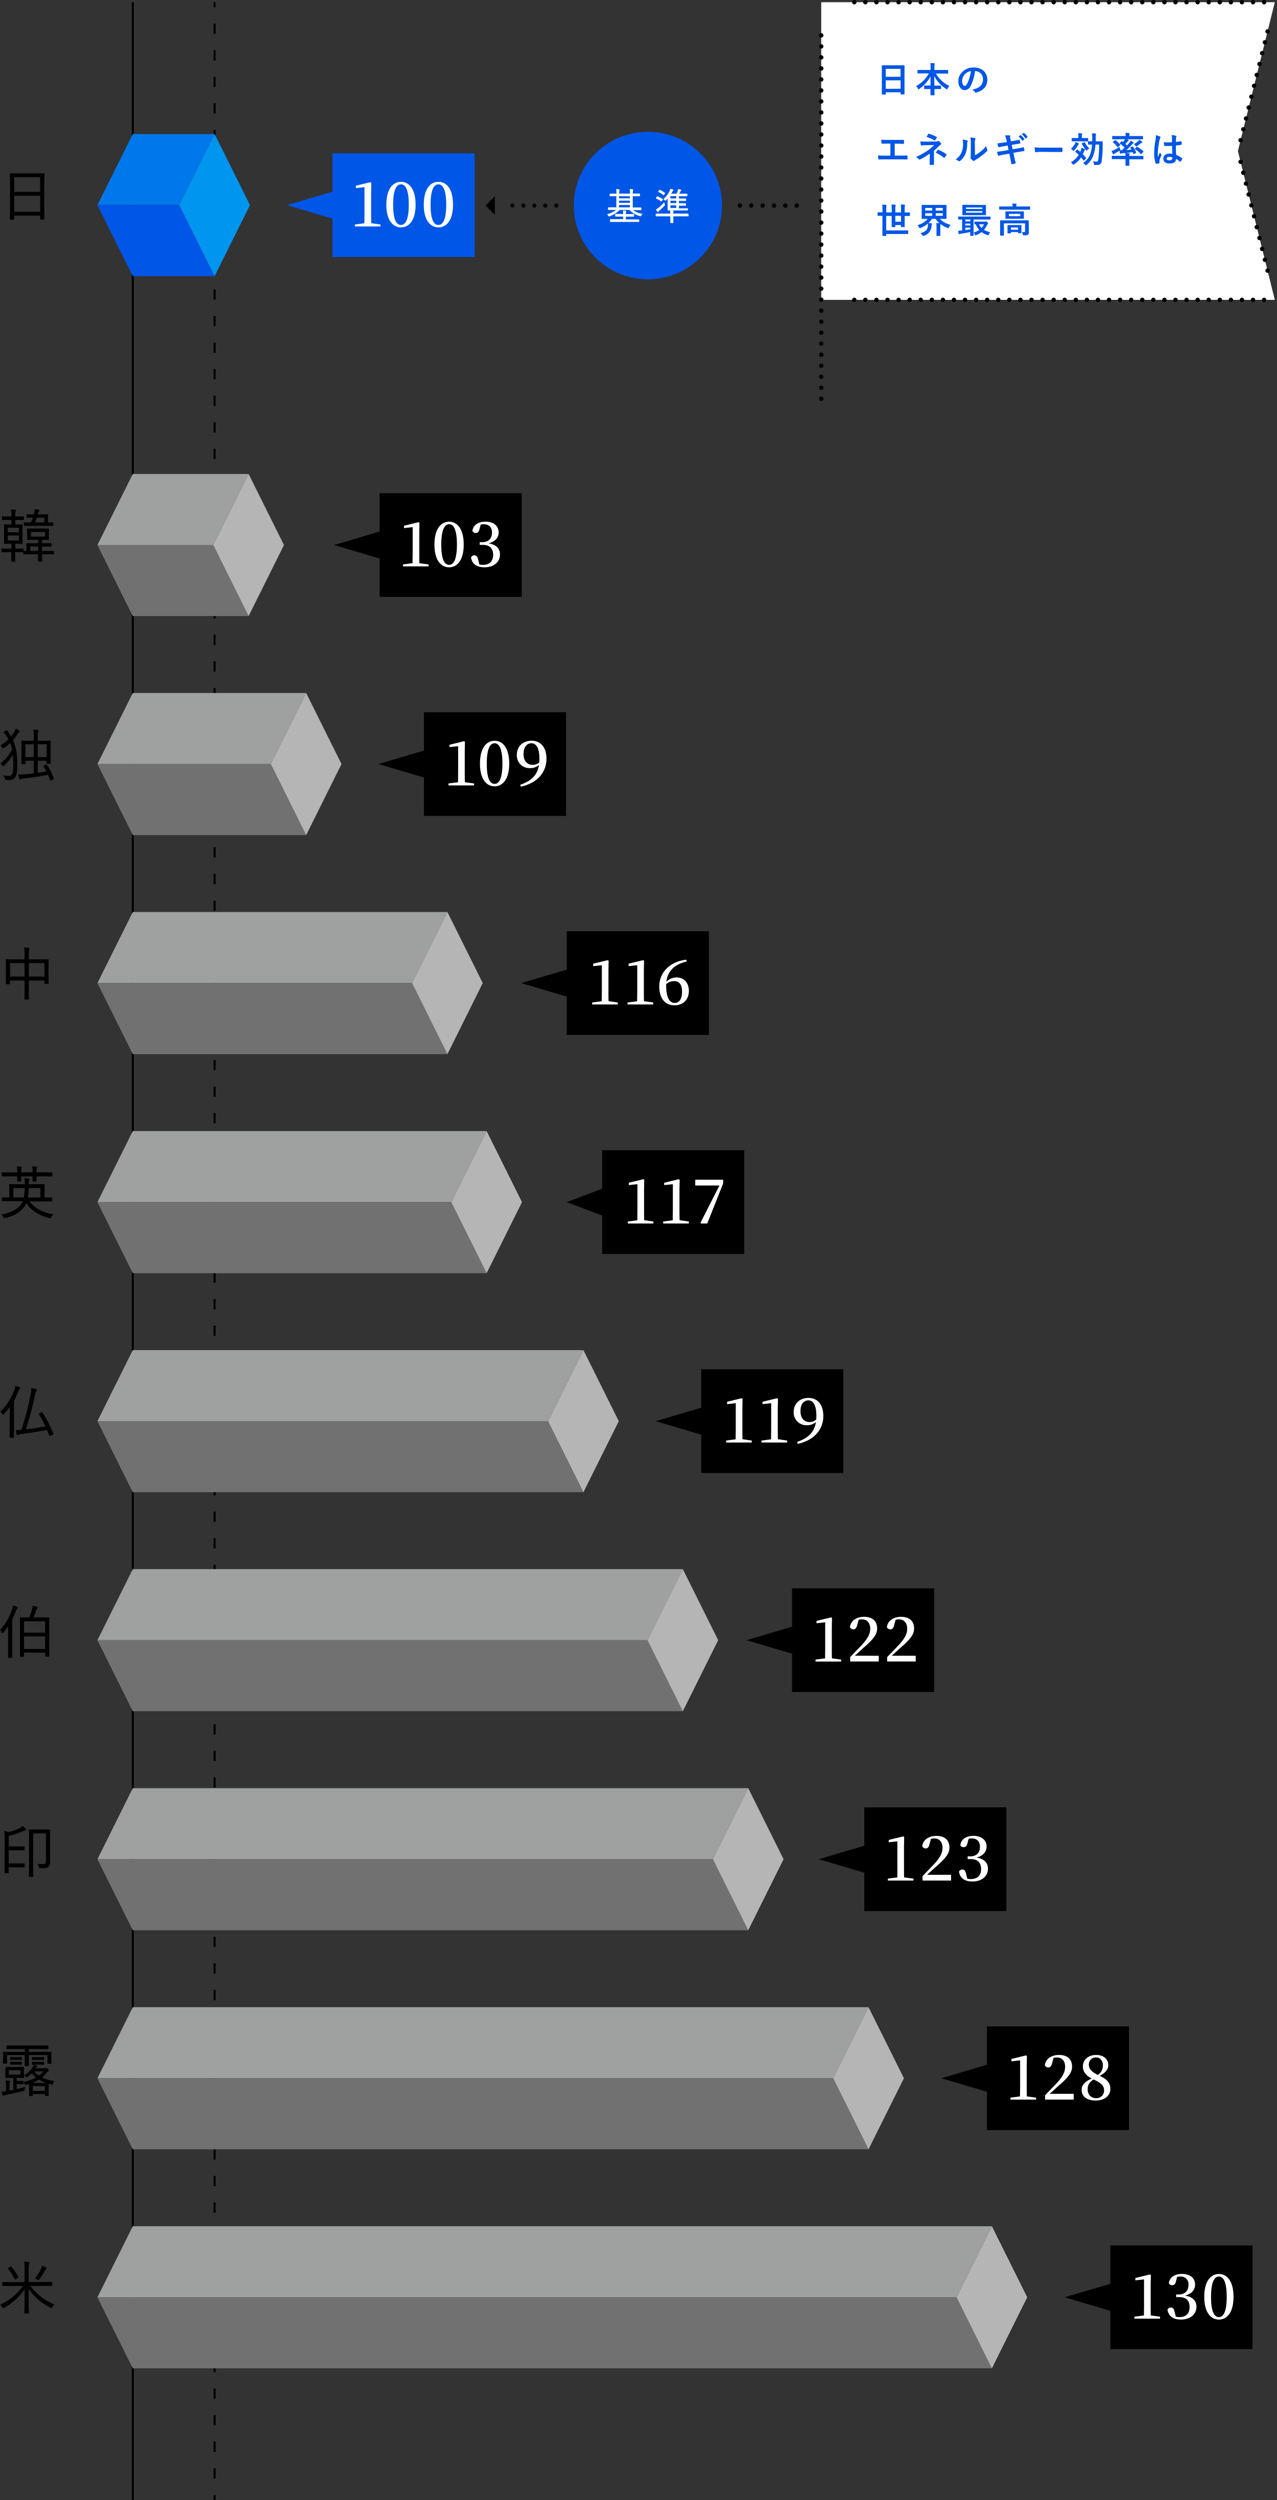 <svg xmlns="http://www.w3.org/2000/svg" viewBox="0 0 581.08 1137.61"><rect x="0" y="0" width="581.08" height="1137.61" fill="#333333" stroke="none"/><defs><style>.cls-1{fill:none;stroke:#000;stroke-miterlimit:10;stroke-width:.93px}.cls-4{fill:#0056e7}.cls-5{fill:#fff}.cls-11{fill:#9fa0a0}.cls-12{fill:#727171}.cls-13{fill:#b5b5b6}</style></defs><g id="レイヤー_2" data-name="レイヤー 2"><g id="デザイン"><path class="cls-1" d="M60.42 1v1136.61M97.65 1v2.33"/><path stroke-dasharray="4.65 7.44" stroke-width=".93" stroke-miterlimit="10" stroke="#000" fill="none" d="M97.65 10.77v1120.8"/><path class="cls-1" d="M97.65 1135.29v2.32"/><path d="M20 90.69c0 7.44.06 8.74.06 8.87s0 .21-.21.21h-1.24c-.18 0-.21 0-.21-.21V98H6.31v1.64c0 .18 0 .21-.18.21H4.85c-.19 0-.21 0-.21-.21s.05-1.45.05-8.92v-5c0-5-.05-6.39-.05-6.55s0-.21.21-.21 1 .06 3.63.06h7.76c2.58 0 3.47-.06 3.63-.06s.21 0 .21.21S20 80.63 20 85zm-1.6-10.24H6.31v7H18.4zm0 8.5H6.31v7.54H18.4zm-7.65 147.33c0 .18 0 .21-.24.21s-.83-.05-3-.05h-.73v2.34h.44c1.91 0 2.54-.06 2.69-.06s.19 0 .19.21v8.19c0 .13 0 .21-.19.21s-.78-.05-2.69-.05h-.44v2.47h.52c2.22 0 3-.05 3.08-.05s.21 0 .21.18v1c0 .18 0 .21-.21.21h-3.6v4.19c0 .14 0 .18-.21.18H5.5c-.18 0-.21 0-.21-.18v-4.19H.98c-.13 0-.18 0-.18-.21v-1c0-.16 0-.18.18-.18s.89.05 3.13.05h1.23v-2.47h-.47c-1.88 0-2.51.05-2.66.05s-.21 0-.21-.21v-8.19c0-.16 0-.21.21-.21s.75.06 2.66.06h.47v-2.34h-1c-2.22 0-2.92.05-3.08.05s-.21 0-.21-.21v-1c0-.18 0-.21.21-.21s.86.06 3.08.06h1v-.29a16.69 16.69 0 00-.18-2.91 12.47 12.47 0 011.59.13c.18 0 .29.1.29.23a1.53 1.53 0 01-.11.42 5.73 5.73 0 00-.15 1.82v.6h.68c2.22 0 2.92-.06 3.05-.06s.24 0 .24.21zm-2 3.69H3.43v2.39h5.28zm0 3.56H3.43v2.55h5.28zm15.67 8.38c0 .18 0 .2-.2.2s-1-.05-3.48-.05H19v.34c0 1.87.05 2.65.05 2.78s0 .21-.21.21h-1.19c-.19 0-.21 0-.21-.21v-3.12h-3c-2.5 0-3.34.05-3.47.05s-.21 0-.21-.2V251c0-.18 0-.21.21-.21s.39 0 1.2.05v-1.87c0-1-.05-1.35-.05-1.48s0-.21.21-.21.94.05 3.16.05h2v-1.84h-4.81c-.16 0-.21 0-.21-.23s.06-.42.06-1.56v-1.28c0-1.12-.06-1.43-.06-1.56s0-.23.21-.23h9.25c.13 0 .21 0 .21.23s-.05.44-.05 1.56v1.28c0 1.14.05 1.43.05 1.56s0 .23-.21.23H19v1.84h1c2.24 0 3-.05 3.11-.05s.21 0 .21.21v.91c0 .18 0 .21-.21.21s-.87-.05-3.11-.05h-1v2.28h1.7c2.51 0 3.35-.05 3.48-.05s.2 0 .2.21zm-.26-13c0 .2 0 .23-.18.23H11.19c-.16 0-.18 0-.18-.23V238c0-.18 0-.21.18-.21s.89.06 3.06.06c.34-.89.6-1.67.84-2.45-1.94 0-2.56.05-2.7.05s-.2 0-.2-.2v-.89c0-.18 0-.21.2-.21s.79.06 2.83.06h.2l.24-.86a6.1 6.1 0 00.21-1.51 11.07 11.07 0 011.57.18c.18 0 .31.13.31.24s-.08.23-.18.36a2.22 2.22 0 00-.32.62l-.26 1h1.7c2 0 2.72-.06 2.87-.06s.21 0 .21.21-.05.5-.05 1.48v2c1.52 0 2.09-.06 2.22-.06s.18 0 .18.21zm-6.63 9.62h-3.91v2.28h3.87zm3.16-6.63h-6.75v2.41h6.71zm-.39-6.48h-3.67c-.27.83-.53 1.64-.81 2.45h4.44zM2.86 332.54c.26-.13.31-.11.47.13A22.89 22.89 0 015 335.29 16.16 16.16 0 006.67 333a6.89 6.89 0 00.55-1.27 6.18 6.18 0 011.31.75c.16.11.23.21.23.34s-.13.23-.23.31a2.89 2.89 0 00-.71.86 20.63 20.63 0 01-2.06 2.78c1.41 3.1 2 6.58 2 11.13 0 5.38-1 6.86-3.53 6.86H2.74c-.36 0-.36 0-.47-.54a3.37 3.37 0 00-.48-1.22 15.63 15.63 0 002.19.19c1.49 0 2.22-.71 2.22-5.23a41.44 41.44 0 00-.26-4.96 20.63 20.63 0 01-4.18 5.26c-.18.15-.28.23-.36.23s-.19-.1-.32-.31a2.7 2.7 0 00-.62-.83 19.86 19.86 0 005.17-6.27 21.2 21.2 0 00-.94-3.25 25.4 25.4 0 01-2.93 2.34c-.18.13-.28.21-.39.21s-.16-.13-.31-.37a2.75 2.75 0 00-.66-.75 22.16 22.16 0 003.6-2.88 20.49 20.49 0 00-1.33-2.15c-.21-.29-.44-.58-.7-.89-.08-.1-.13-.15-.13-.23s.07-.13.26-.21zm18 15.54c.21-.1.26-.1.39.08a26.23 26.23 0 013.08 6c0 .16 0 .26-.26.37l-.76.36c-.31.16-.36.08-.42-.1-.28-.86-.6-1.64-.91-2.4-3.89.73-7.18 1.25-11.26 1.67-.76.08-1 .16-1.12.26s-.26.18-.42.18-.26-.13-.31-.31a15.18 15.18 0 01-.45-1.67c1 0 1.91 0 2.64-.05 1.49-.1 3-.26 4.47-.44v-6h-4.1v1.33c0 .18 0 .21-.21.21H10.1c-.19 0-.21 0-.21-.21v-10.01c0-.13 0-.21.21-.21s1 .05 3.42.05h2v-1.82a15.81 15.81 0 00-.19-3.25c.68 0 1.15.06 1.68.13.18 0 .31.11.31.24a1.4 1.4 0 01-.13.47 9.64 9.64 0 00-.16 2.39v1.84h2.25c2.43 0 3.29-.05 3.45-.05s.21 0 .21.21-.06.81-.06 2.7v2.53c0 3.84.06 4.49.06 4.62s0 .19-.21.19h-1.17c-.21 0-.23 0-.23-.19V346H17v5.83c1.46-.21 2.93-.44 4.34-.73a20.76 20.76 0 00-1.41-2.37c-.11-.18-.08-.2.21-.33zm-5.33-9.56h-4.1v6.13h4.05zm5.85 0H17v6.13h4.34zm.55 103.92c0 4.08.05 4.71.05 4.86s0 .21-.21.21h-1.23c-.18 0-.2 0-.2-.21V446H13v8.45c0 .13 0 .21-.21.21h-1.31c-.18 0-.21 0-.21-.21s.05-1.51.05-4.65V446H4.43v1.46c0 .18 0 .2-.21.2H3c-.18 0-.21 0-.21-.2s.05-.81.05-4.89v-2.45c0-2.44-.05-3.17-.05-3.3s0-.21.21-.21 1.07.06 3.68.06h4.65v-2.08a17.55 17.55 0 00-.18-3.33c.65 0 1.28.08 1.8.13.16 0 .32.13.32.23a1.28 1.28 0 01-.13.47 9.88 9.88 0 00-.16 2.37v2.21h5.12c2.64 0 3.55-.06 3.68-.06s.21 0 .21.21-.05.83-.05 2.94zm-10.61-4.37H4.43v6.42h6.89zm9 0H13v6.42h7.37zm-7.14 108.38c2.17 3.3 6.08 5.35 10.84 6.16a3.15 3.15 0 00-.73 1.09c-.16.34-.24.47-.42.47a1.45 1.45 0 01-.37-.08c-4.12-1-8.3-3.23-10.55-7a10.12 10.12 0 01-1.07 2c-1.54 2.18-4.18 3.9-8.46 5h-.37c-.08 0-.26-.1-.42-.41a4 4 0 00-.73-.94c4.73-1 7.42-2.71 8.8-4.71a7.39 7.39 0 00.84-1.63H1.29c-.16 0-.21 0-.21-.21v-.99c0-.19 0-.21.21-.21H4.4v-3.61c0-1.46-.05-2.06-.05-2.21s0-.21.21-.21h6.87a17.37 17.37 0 00-.16-2.73c.65 0 1.12.08 1.62.13.24 0 .37.13.37.26a1.66 1.66 0 01-.13.44 7.73 7.73 0 00-.16 1.9h6.97c.15 0 .21 0 .21.21V545h3.27c.16 0 .2 0 .2.21v1.09c0 .18 0 .21-.2.21h-3.48zm10.47-11.52c0 .18 0 .2-.21.2h-7c0 1.43.06 1.95.06 2.11s0 .21-.21.21h-1.15c-.19 0-.21 0-.21-.21s.05-.68.05-2.11H9.49c0 1.38.06 1.95.06 2.11s0 .21-.21.21H8.16c-.15 0-.18 0-.18-.21v-2.11H1.14c-.13 0-.21 0-.21-.2v-1.12c0-.18 0-.21.21-.21H8a12 12 0 00-.18-2.73c.65 0 1.2.08 1.64.13.16 0 .29.11.29.24s0 .15-.13.33a7 7 0 00-.16 2H15a12.12 12.12 0 00-.18-2.75 11 11 0 011.64.15c.16 0 .29.11.29.24a.56.56 0 01-.13.33 6.12 6.12 0 00-.16 1.9v.13h7c.13 0 .21 0 .21.21zm-17.71 5.51V545h5a23.34 23.34 0 00.42-4.6zm12.59 0h-5.59a28.2 28.2 0 01-.41 4.6h6zM4.56 643.32c0-1 .05-2.44.08-3.69a28.11 28.11 0 01-3 3.69c-.13.13-.21.21-.29.21s-.13-.08-.24-.26a3.7 3.7 0 00-.73-1 26.56 26.56 0 006.3-9.83 8.83 8.83 0 00.44-1.69 13.19 13.19 0 011.57.55c.18.08.31.15.31.28a.5.5 0 01-.23.39 2.62 2.62 0 00-.55 1 36.48 36.48 0 01-2 4.29v16.56c0 .1 0 .21-.18.21H4.71c-.18 0-.2 0-.2-.21v-4zm14.31-.6c.21-.1.24-.1.34.06a58.13 58.13 0 014.91 9.59c.08.18 0 .24-.26.37l-.83.36c-.37.15-.42.15-.5-.05-.34-.89-.71-1.74-1.05-2.58-4.28.81-7.73 1.35-11.91 1.9a2.79 2.79 0 00-1.22.37.7.7 0 01-.34.12c-.11 0-.21-.1-.27-.28a16.46 16.46 0 01-.41-1.74 24.72 24.72 0 002.53-.13 127.34 127.34 0 004.15-16 13.51 13.51 0 00.37-3 16.47 16.47 0 011.85.41c.21.06.34.16.34.29a.68.68 0 01-.13.39 4 4 0 00-.52 1.38 145.86 145.86 0 01-4.36 16.38c3-.34 5.9-.81 9.32-1.38a60.73 60.73 0 00-3-5.67c-.1-.18-.05-.21.21-.34zM3.8 743.15c0-1 0-2.44.05-3.69a29.16 29.16 0 01-2.4 3.25c-.13.16-.24.26-.31.26s-.16-.1-.27-.31a3.28 3.28 0 00-.68-1 25.93 25.93 0 005.39-9.18A10 10 0 006 730.7a9.57 9.57 0 011.59.52c.18.08.29.16.29.29s-.08.23-.24.36a2.65 2.65 0 00-.49 1c-.52 1.36-1.1 2.66-1.75 4v17.16c0 .09 0 .18-.24.18H4c-.19 0-.21 0-.21-.18v-4.09zm18.47 3c0 6.08.05 7.12.05 7.25s0 .21-.21.21h-1.23c-.18 0-.2 0-.2-.21v-1.58H10.8v1.74c0 .16 0 .18-.23.18H9.42c-.19 0-.24 0-.24-.18s.05-1.17.05-7.33v-4.34c0-4.37-.05-5.44-.05-5.59s0-.21.21-.21h3.97a38.5 38.5 0 001.36-3.74 6.36 6.36 0 00.26-1.56c.6.1 1.2.2 1.67.33.21.06.32.19.32.32s-.08.2-.21.33a2.3 2.3 0 00-.37.73 52.84 52.84 0 01-1.38 3.59h7.1c.15 0 .21 0 .21.21s-.05 1.22-.05 5zm-1.59-8.58H10.8v5.46h9.88zm0 6.86H10.8v6h9.88zM2.26 836.61a18.4 18.4 0 00-.18-3.3 7.52 7.52 0 011.62.49 22.51 22.51 0 005.4-1.92 6.78 6.78 0 001.26-.86 6.15 6.15 0 011.12 1.09c.11.16.16.24.16.34s-.11.23-.32.26a5.29 5.29 0 00-.88.31 39.19 39.19 0 01-6.61 2.26v5h7.02c.13 0 .21 0 .21.21v1.11c0 .19 0 .21-.21.21s-.73-.05-2.74-.05H3.83V848h7.08c.13 0 .2 0 .2.21v1.12c0 .18 0 .2-.2.2H3.83v2.42c0 .18 0 .21-.21.21h-1.2c-.19 0-.21 0-.21-.21v-4.24zm20.38 6.86c0 1.88.05 2.73.05 3.44a3.44 3.44 0 01-.53 2.18c-.54.7-1.2.91-3.7.86-.53 0-.58 0-.66-.52a3 3 0 00-.47-1.22 22.82 22.82 0 002.28.13c1.07 0 1.43-.32 1.43-1.62v-12.61h-6.11v15c0 3.09.05 4.47.05 4.6s0 .21-.23.21h-1.26c-.18 0-.21 0-.21-.21s.06-1.54.06-4.92v-11c0-3.41-.06-4.84-.06-5s0-.2.21-.2h8.99c.16 0 .21 0 .21.2s-.05 1.36-.05 4zM7.46 950.75c1.2-.28 2.43-.62 3.79-1a4.8 4.8 0 00-.14.83c0 .44 0 .52-.54.65-2.2.62-4.81 1.2-7.68 1.77a4.2 4.2 0 00-1.07.31.72.72 0 01-.37.13c-.11 0-.16-.08-.24-.31a10 10 0 01-.34-1.3c.63 0 1.21-.08 2-.18v-2.21a10.87 10.87 0 00-.18-2.65 13.8 13.8 0 011.49.13c.18 0 .29.1.29.2a1.1 1.1 0 01-.16.47 6.51 6.51 0 00-.13 1.85v2l2-.39v-5.75h-.84c-1.83 0-2.43.05-2.58.05s-.21 0-.21-.2.05-.5.05-1.59v-1.17c0-1.12-.05-1.43-.05-1.56s0-.21.21-.21h7.83c.13 0 .21 0 .21.21s-.06.44-.06 1.56v1.17c0 1.09.06 1.43.06 1.59s0 .2-.21.2-.74-.05-2.59-.05h-.54v1.7h1.41c.91 0 1.3-.05 1.44-.05s.2 0 .2.21v.84c0 .18 0 .2-.2.2H7.46zm15.78-14.53c0 2 .05 2.31.05 2.44s0 .21-.21.21h-1.15c-.18 0-.21 0-.21-.21v-3.72H13v4.84c0 .13 0 .21-.21.21h-1.2c-.16 0-.19 0-.19-.21v-4.84H3.07v3.72c0 .18 0 .21-.21.21H1.71c-.18 0-.21 0-.21-.21s.05-.44.05-2.44v-.91c0-.83-.05-1.22-.05-1.35s0-.21.21-.21h9.74v-1.53H7c-2.64 0-3.53.05-3.68.05s-.21 0-.21-.21v-1c0-.15 0-.18.21-.18h18.36c.16 0 .18 0 .18.18v1c0 .18 0 .21-.18.21s-1-.05-3.68-.05h-5v1.53h10.08c.16 0 .21 0 .21.21s-.05.52-.05 1.19zm-13.82 5.61H3.9v2.29h5.52zm.36-4.83c0 .16 0 .19-.21.19s-.44-.06-1.64-.06H6.65c-1.2 0-1.49.06-1.65.06s-.21 0-.21-.19v-.7c0-.15 0-.18.21-.18s.45.05 1.65.05h1.28c1.2 0 1.49-.05 1.64-.05s.21 0 .21.18zm0 2.14c0 .15 0 .18-.21.18s-.44-.05-1.64-.05H6.65c-1.2 0-1.49.05-1.65.05s-.21 0-.21-.18v-.71c0-.15 0-.18.21-.18s.45.05 1.65.05h1.28c1.2 0 1.49-.05 1.64-.05s.21 0 .21.18zm10.37 2.1a1.32 1.32 0 00.63-.08.51.51 0 01.26-.07c.13 0 .29.1.63.41s.39.42.39.55a.36.36 0 01-.23.31 1.59 1.59 0 00-.58.52 12.8 12.8 0 01-2.43 2.39 20.72 20.72 0 005.7 1.77 2 2 0 00-.45.83c-.18.52-.21.55-.57.44-.53-.13-1-.28-1.52-.44.05.06.05.08.05.18s-.05.52-.05 1.28v1.14c0 2.37.05 2.73.05 2.86s0 .21-.2.21h-1c-.19 0-.21 0-.21-.21v-.67h-5.85v.73c0 .18 0 .2-.21.2h-1c-.18 0-.21 0-.21-.2s.05-.52.05-2.92v-.93c0-.94-.05-1.36-.05-1.49l-1.38.42c-.42.13-.45.1-.63-.39a1.87 1.87 0 00-.44-.65 18.19 18.19 0 005.72-2.16 9.43 9.43 0 01-2.07-2.16 12.42 12.42 0 01-2 1.75.78.78 0 01-.39.2c-.13 0-.21-.1-.42-.33a1.71 1.71 0 00-.55-.42 10.65 10.65 0 003.66-3.43 4.88 4.88 0 00.58-1.25c.41.13.83.26 1.14.39s.24.16.24.23a.26.26 0 01-.16.26 1.52 1.52 0 00-.49.55l-.13.18zm-1 6.63h2.69a20.8 20.8 0 01-4.1-1.79 19.31 19.31 0 01-3.74 1.79h2.25zm.79-10.87c0 .16 0 .19-.2.19s-.47-.06-1.73-.06H16.6c-1.25 0-1.57.06-1.72.06s-.21 0-.21-.21v-.68c0-.15 0-.18.21-.18s.47.05 1.72.05H18c1.26 0 1.57-.05 1.73-.05s.2 0 .2.18zm0 2.14c0 .15 0 .18-.2.18s-.47-.05-1.73-.05H16.6c-1.25 0-1.57.05-1.72.05s-.21 0-.21-.18v-.71c0-.15 0-.18.21-.18s.47.05 1.72.05H18c1.26 0 1.57-.05 1.73-.05s.2 0 .2.18zm.66 9.86h-5.83v2.52h5.83zm-5.28-6.68a8 8 0 002.35 2.29 12.33 12.33 0 002.38-2.29zm-1.75 97.73a26.58 26.58 0 0010.92 8.55 4.81 4.81 0 00-.76 1.09c-.16.26-.21.39-.34.39a.89.89 0 01-.39-.18 26.13 26.13 0 01-10.11-8.9c0 6.68.13 10.79.13 11.33 0 .19 0 .21-.21.21h-1.36c-.18 0-.21 0-.21-.21 0-.54.11-4.6.14-11.2a26.62 26.62 0 01-9.49 8.76 1.27 1.27 0 01-.39.16c-.13 0-.21-.11-.36-.37a4 4 0 00-.79-1 25.54 25.54 0 0010.29-8.68H1.37c-.16 0-.21 0-.21-.21v-1.12c0-.18 0-.21.21-.21s1 .06 3.47.06h6.48v-6.24a14 14 0 00-.18-3.05c.63 0 1.25.08 1.78.16.21 0 .34.1.34.21a2.41 2.41 0 01-.16.6 7.69 7.69 0 00-.16 2v6.27h7c2.48 0 3.32-.06 3.45-.06s.2 0 .2.21v1.12c0 .18 0 .21-.2.21h-3.45zm-8.83-8.56c.18-.13.24-.1.37 0a23.09 23.09 0 013.05 4.51c.08.16.05.21-.21.37l-.75.49c-.32.18-.37.18-.47 0a22.15 22.15 0 00-2.93-4.57c-.13-.16-.08-.16.23-.37zm16 1a1.77 1.77 0 00-.47.65 20.7 20.7 0 01-2.54 3.9c-.15.21-.23.31-.34.31s-.18-.07-.39-.23a2.43 2.43 0 00-.91-.44 19.24 19.24 0 002.74-4.32 4.78 4.78 0 00.39-1.22 8.57 8.57 0 011.52.68c.15.1.26.18.26.31s-.17.32-.27.4z" stroke-width=".28" stroke-miterlimit="10" stroke="#000"/><path class="cls-4" d="M151.3 69.74h64.66v47.19H151.3z"/><path class="cls-5" d="M173.12 102.15v.9h-11.64v-.9l4.33-.56c0-1.68.05-3.38.05-5V85.16l-3.93.42v-1.07l6.64-1.62.39.31-.08 4.42v8.93c0 1.66 0 3.34.05 5zm15.99-9.01c0 7.47-3.24 10.33-6.64 10.33s-6.67-2.86-6.67-10.33 3.21-10.42 6.67-10.42 6.64 2.94 6.64 10.42zm-6.64 9.21c1.83 0 3.54-2 3.54-9.21s-1.71-9.27-3.54-9.27-3.58 2-3.58 9.27 1.66 9.21 3.58 9.21zm23.67-9.21c0 7.47-3.24 10.33-6.64 10.33s-6.67-2.86-6.67-10.33 3.17-10.42 6.67-10.42 6.64 2.94 6.64 10.42zm-6.64 9.21c1.83 0 3.55-2 3.55-9.21s-1.72-9.27-3.55-9.27-3.57 2-3.57 9.27 1.66 9.21 3.57 9.21z"/><path class="cls-4" d="M130.54 93.33l21.11-6.24v12.48l-21.11-6.24z"/><path stroke-dasharray="0 4.99" stroke-width="1.86" stroke-linecap="round" stroke-linejoin="round" stroke="#000" fill="none" d="M253.11 93.52h-22.46"/><path d="M225.15 97.73l-4.19-4.21 4.19-4.22v8.43z"/><ellipse class="cls-4" cx="294.82" cy="93.52" rx="33.72" ry="33.56"/><path d="M287.61 95.4a9.45 9.45 0 004.52 2 2 2 0 00-.44.6c-.14.31-.17.29-.47.19a9.73 9.73 0 01-4.76-2.82h-4.52a12.26 12.26 0 01-4.53 2.9c-.31.12-.32.12-.49-.15a2 2 0 00-.46-.54 11.82 11.82 0 004.27-2.21h-3.8c-.11 0-.11 0-.11-.15v-.62c0-.12 0-.13.11-.13h3.65v-5.32h-2.89c-.09 0-.13 0-.13-.14v-.61c0-.12 0-.14.13-.14h2.94v-.07a11.68 11.68 0 00-.1-2c.4 0 .72 0 1.07.1.11 0 .19.07.19.14a1.06 1.06 0 01-.1.3 6.26 6.26 0 00-.09 1.44v.07h5.21v-.07a10.69 10.69 0 00-.1-2c.39 0 .73 0 1.08.1.12 0 .19.07.19.14a.75.75 0 01-.1.31 6.07 6.07 0 00-.09 1.43v.07h3.14c.1 0 .13 0 .13.14v.65c0 .12 0 .14-.13.14h-3.14v5.41h3.8c.1 0 .13 0 .13.13v.62c0 .13 0 .15-.13.15h-2.2zm3.13 5.3c0 .12 0 .14-.13.14h-12.76c-.1 0-.14 0-.14-.14v-.7c0-.12 0-.13.14-.13h5.86V98.4h-3.5c-.08 0-.14 0-.14-.14v-.64c0-.11 0-.13.14-.13h3.5v-.13a7.79 7.79 0 00-.1-1.44c.42 0 .73.05 1.05.08.1 0 .17.07.17.13a1 1 0 01-.07.24 3.24 3.24 0 00-.09 1v.16h3.6c.11 0 .13 0 .13.13v.64c0 .12 0 .14-.13.14h-3.6v1.53h5.94c.1 0 .13 0 .13.13zm-4-11.55h-5.21v1.23h5.21zm0 2h-5.21v1.26h5.21zm0 2h-5.21v1.34h5.21zm26.48 5.02c0 .1 0 .11-.14.11h-6.82v2.94c0 .08 0 .12-.14.12h-.82c-.12 0-.14 0-.14-.12v-2.94h-6.53c-.1 0-.13 0-.13-.11v-.69c0-.12 0-.13.13-.13h6.53a9.42 9.42 0 00-.12-1.46 11 11 0 011.13.1c.1 0 .18 0 .18.13a.75.75 0 01-.08.29 2.88 2.88 0 00-.08.94h6.82c.1 0 .14 0 .14.13zM299 89.59c.08-.12.1-.13.22-.08a10.75 10.75 0 012.17 1.14c.09.06.07.12 0 .25l-.29.42c-.15.22-.15.25-.29.15a10.47 10.47 0 00-2.1-1.23c-.12 0-.12-.1 0-.26zm3.22 3.94a23.65 23.65 0 01-2.14 2.09 3.23 3.23 0 00-.52.53c-.07.12-.12.15-.19.15a.21.21 0 01-.18-.11 9.17 9.17 0 01-.54-.83 6.31 6.31 0 001.07-.68 17.33 17.33 0 002.43-2.37 2.86 2.86 0 00.19.65c.16.31.14.34-.08.57zm-2.16-6.91c.09-.12.14-.12.24-.08a10.52 10.52 0 012.12 1.3c.09.07.1.11 0 .26l-.3.4c-.13.18-.18.2-.3.1a10.33 10.33 0 00-2.06-1.33c-.12-.06-.1-.08 0-.26zm12.8 8.84c0 .12 0 .14-.14.14h-8.65c-.09 0-.13 0-.13-.14V90a12.8 12.8 0 01-.94 1c-.12.1-.17.17-.24.17s-.1-.07-.22-.19a1.57 1.57 0 00-.47-.37 12 12 0 002.65-3.44 5.59 5.59 0 00.39-1.09 7.18 7.18 0 011 .25c.12 0 .17.1.17.19a.3.3 0 01-.17.23 2.05 2.05 0 00-.45.66 8 8 0 01-.49.87h2.72a10.4 10.4 0 00.55-1.19 4.78 4.78 0 00.25-.91 8.05 8.05 0 011 .25c.1 0 .16.1.16.17s-.05.13-.15.2a.71.71 0 00-.2.27c-.17.32-.44.84-.66 1.21h3.64c.1 0 .14 0 .14.13V89c0 .14 0 .15-.14.15h-3.68v1.31h3.11c.06 0 .14 0 .14.13v.55c0 .12 0 .14-.14.14h-3.11v1.35h3.06s.14 0 .14.14v.55c0 .12 0 .13-.14.13h-3.06v1.49h4c.12 0 .14 0 .14.11zm-5-6.34h-2.95v1.31h2.95zm0 2.07h-2.95v1.35h2.95zm0 2.11h-2.95v1.49h2.95z" stroke="#fff" fill="#fff" stroke-width=".28" stroke-miterlimit="10"/><path fill="#0078eb" d="M44.33 93.33L60.42 61h37.23L81.57 93.33H44.33z"/><path class="cls-4" d="M44.33 93.33l16.09 32.33h37.23L81.57 93.33H44.33z"/><path fill="#0096f0" d="M97.65 125.66l16.09-32.33L97.65 61 81.57 93.33l16.08 32.33z"/><path d="M172.75 224.4h64.66v47.19h-64.66z"/><path class="cls-5" d="M195 256.82v.89h-11.61v-.89l4.33-.56c0-1.68.06-3.39.06-5v-11.4l-3.94.42v-1.06l6.64-1.63.39.31-.08 4.42v8.94c0 1.65 0 3.33.05 5zm16-9.02c0 7.48-3.24 10.33-6.64 10.33s-6.67-2.85-6.67-10.33 3.21-10.42 6.67-10.42 6.64 2.94 6.64 10.42zm-6.62 9.2c1.83 0 3.54-2 3.54-9.21s-1.71-9.27-3.54-9.27-3.58 2-3.58 9.27 1.66 9.21 3.58 9.21zm13.82-16.28c-.28 1.28-.82 1.79-1.77 1.79a1.46 1.46 0 01-1.47-1c.43-2.86 3-4.15 5.94-4.15 3.8 0 6 2 6 4.88 0 2.32-1.5 4.17-4.56 5 3.63.59 5.17 2.49 5.17 5.1 0 3.36-2.78 5.79-7.06 5.79-3.37 0-5.65-1.43-6.1-4.45a1.53 1.53 0 011.52-1c.95 0 1.37.56 1.74 2.07l.51 2.08a6.59 6.59 0 001.63.19c3 0 4.64-1.65 4.64-4.56s-1.6-4.54-4.73-4.54h-1.37v-1.23h1.15c2.7 0 4.44-1.51 4.44-4.34 0-2.44-1.37-3.81-3.74-3.81a6.51 6.51 0 00-1.4.14z"/><path d="M151.99 247.99l21.11-6.24v12.48l-21.11-6.24z"/><path class="cls-11" d="M44.33 247.99l16.09-32.33h52.71l-16.09 32.33H44.33z"/><path class="cls-12" d="M44.33 247.99l16.09 32.33h52.71l-16.09-32.33H44.33z"/><path class="cls-13" d="M113.13 280.32l16.09-32.33-16.09-32.33-16.09 32.33 16.09 32.33z"/><path d="M192.91 324.06h64.66v47.19h-64.66z"/><path class="cls-5" d="M215.73 356.48v.89h-11.65v-.89l4.34-.56c0-1.68.05-3.39.05-5v-11.4l-3.94.42v-1.06l6.64-1.63.4.31-.09 4.43v8.93c0 1.65 0 3.33.06 5zm15.98-9.02c0 7.48-3.23 10.33-6.64 10.33s-6.66-2.85-6.66-10.33 3.2-10.41 6.66-10.41 6.64 2.95 6.64 10.41zm-6.64 9.21c1.83 0 3.55-2 3.55-9.21s-1.72-9.27-3.55-9.27-3.57 2-3.57 9.27 1.66 9.21 3.57 9.21zm11.67.4c5.29-1.8 7.82-4.62 8.52-9a6 6 0 01-4 1.43 5.75 5.75 0 01-6.08-6.05c0-4 2.93-6.41 6.73-6.41 4.22 0 6.75 3.13 6.75 8.17 0 6-3.85 11-11.67 12.74zm8.66-10.17c0-.5.06-1 .06-1.57 0-5.06-1.49-7.14-3.66-7.14-1.94 0-3.57 1.6-3.57 4.88S240 348 242.31 348a4.54 4.54 0 003.09-1.1z"/><path d="M172.15 347.65l21.11-6.24v12.48l-21.11-6.24z"/><path class="cls-11" d="M44.33 347.65l16.09-32.33h78.89l-16.09 32.33H44.33z"/><path class="cls-12" d="M44.33 347.65l16.09 32.33h78.89l-16.09-32.33H44.33z"/><path class="cls-13" d="M139.31 379.98l16.09-32.33-16.09-32.33-16.09 32.33 16.09 32.33z"/><path d="M257.91 423.72h64.66v47.19h-64.66z"/><path class="cls-5" d="M281.12 456.14v.9h-11.65v-.9l4.33-.56c0-1.68.06-3.39.06-5v-11.4l-3.94.42v-1.1l6.64-1.62.39.3-.08 4.43v8.93c0 1.65 0 3.33.05 5zm16.11 0v.9h-11.65v-.9l4.33-.56c0-1.68.06-3.39.06-5v-11.4l-3.94.42v-1.1l6.64-1.62.4.3-.09 4.43v8.93c0 1.65 0 3.33.06 5zm15.24-18.65c-5.71 1.32-8.69 4.48-9.26 9.24a6.48 6.48 0 014.62-2c3.4 0 5.63 2.47 5.63 6.11 0 4.08-2.65 6.58-6.53 6.58-4.31 0-6.95-3.17-6.95-8.57 0-6.16 4.61-11.31 12.32-12.18zm-2.11 13.69c0-3.24-1.35-4.76-3.52-4.76a5.38 5.38 0 00-3.71 1.38 4.93 4.93 0 000 .67c0 5.32 1.49 7.87 3.86 7.87 2.01 0 3.37-1.66 3.37-5.16z"/><path d="M237.15 447.31l21.11-6.24v12.49l-21.11-6.25z"/><path class="cls-11" d="M44.33 447.31l16.09-32.33h143.17l-16.09 32.33H44.33z"/><path class="cls-12" d="M44.33 447.31l16.09 32.34h143.17l-16.09-32.34H44.33z"/><path class="cls-13" d="M203.59 479.65l16.08-32.34-16.08-32.33-16.09 32.33 16.09 32.34z"/><path d="M274 523.38h64.66v47.19H274z"/><path class="cls-5" d="M297.31 555.8v.9h-11.64v-.9l4.33-.56c0-1.68.05-3.39.05-5v-11.43l-3.93.42v-1.07l6.64-1.62.39.31-.08 4.42v8.93c0 1.65 0 3.33.05 5zm16.12 0v.9h-11.65v-.9l4.33-.56c0-1.68.06-3.39.06-5v-11.43l-3.94.42v-1.07l6.64-1.62.4.31-.09 4.42v8.93c0 1.65 0 3.33.06 5zm15.63-19.01v1.68l-7.23 18.23H319l-.28-.28 8.64-17h-11v-2.63z"/><path d="M257.89 546.98l16.46-6.24v12.48l-16.46-6.24z"/><path class="cls-11" d="M44.33 546.98l16.09-32.33h161.02l-16.09 32.33H44.33z"/><path class="cls-12" d="M44.33 546.98l16.09 32.33h161.02l-16.09-32.33H44.33z"/><path class="cls-13" d="M221.44 579.31l16.09-32.33-16.09-32.33-16.09 32.33 16.09 32.33z"/><path d="M319.08 623.04h64.66v47.19h-64.66z"/><path class="cls-5" d="M342.06 655.46v.9h-11.65v-.9l4.33-.56c0-1.68.06-3.39.06-5v-11.43l-3.94.42v-1.07l6.64-1.62.39.31-.08 4.42v8.93c0 1.65 0 3.33.05 5zm16.11 0v.9h-11.65v-.9l4.34-.56c0-1.68.05-3.39.05-5v-11.43l-3.94.42v-1.07l6.64-1.62.4.31-.09 4.42v8.93c0 1.65 0 3.33.06 5zm4.59.59c5.29-1.79 7.82-4.62 8.53-9a5.93 5.93 0 01-4.06 1.43 5.74 5.74 0 01-6.07-6c0-4 2.92-6.41 6.72-6.41 4.22 0 6.76 3.14 6.76 8.18 0 6-3.86 11-11.68 12.74zm8.67-10.16c0-.51.05-1 .05-1.57 0-5.07-1.49-7.14-3.65-7.14-1.95 0-3.58 1.59-3.58 4.87s1.72 5 4.08 5a4.62 4.62 0 003.1-1.16z"/><path d="M298.32 646.64l21.12-6.24v12.48l-21.12-6.24z"/><path class="cls-11" d="M44.33 646.64l16.09-32.33h205.06l-16.09 32.33H44.33z"/><path class="cls-12" d="M44.33 646.64l16.09 32.33h205.06l-16.09-32.33H44.33z"/><path class="cls-13" d="M265.48 678.97l16.09-32.33-16.09-32.33-16.09 32.33 16.09 32.33z"/><path d="M360.4 722.7h64.66v47.19H360.4z"/><path class="cls-5" d="M382.75 755.12v.9H371.1v-.9l4.34-.55c0-1.68.05-3.39.05-5v-11.4l-3.94.42v-1.06l6.64-1.63.4.31-.09 4.42v8.94c0 1.65 0 3.33.06 5zm17.11-1.73V756h-13v-2c1.69-1.74 3.32-3.48 4.7-4.88 3.15-3.3 4.42-5.51 4.42-8.09s-1.44-4.2-3.74-4.2a8.29 8.29 0 00-1.52.17l-.65 2.38c-.34 1.51-1 2-1.77 2a1.74 1.74 0 01-1.55-1c.37-3.11 3.21-4.71 6.44-4.71 4.06 0 5.94 2.19 5.94 5.32 0 2.69-1.72 4.93-6.58 9.1-.87.79-2.17 2-3.6 3.28zm16.82 0V756h-13v-2c1.69-1.74 3.33-3.48 4.7-4.88 3.15-3.3 4.42-5.51 4.42-8.09s-1.43-4.2-3.74-4.2a8.29 8.29 0 00-1.52.17l-.65 2.38c-.33 1.51-.95 2-1.77 2a1.74 1.74 0 01-1.55-1c.37-3.11 3.21-4.71 6.44-4.71 4.06 0 5.94 2.19 5.94 5.32 0 2.69-1.71 4.93-6.58 9.1-.87.79-2.17 2-3.6 3.28z"/><path d="M339.63 746.3l21.12-6.24v12.48l-21.12-6.24z"/><path class="cls-11" d="M44.33 746.3l16.09-32.33h250.29l-16.09 32.33H44.33z"/><path class="cls-12" d="M44.33 746.3l16.09 32.33h250.29l-16.09-32.33H44.33z"/><path class="cls-13" d="M310.71 778.63l16.09-32.33-16.09-32.33-16.09 32.33 16.09 32.33z"/><path d="M393.29 822.37h64.66v47.19h-64.66z"/><path class="cls-5" d="M415.66 854.79v.89H404v-.89l4.33-.56v-16.4l-3.93.42v-1.06l6.64-1.63.39.31-.08 4.42v8.94c0 1.65 0 3.33.05 5zm17.11-1.74v2.63h-13v-2c1.68-1.74 3.32-3.48 4.69-4.88 3.16-3.3 4.42-5.51 4.42-8.09s-1.43-4.2-3.74-4.2a8.29 8.29 0 00-1.52.17l-.65 2.38c-.33 1.51-.95 2-1.77 2a1.75 1.75 0 01-1.55-1c.37-3.11 3.21-4.71 6.45-4.71 4.05 0 5.93 2.19 5.93 5.32 0 2.69-1.71 4.93-6.58 9.1-.87.79-2.17 2-3.6 3.28zm7.46-14.36c-.29 1.28-.82 1.79-1.78 1.79a1.44 1.44 0 01-1.46-1c.42-2.86 3-4.15 5.94-4.15 3.8 0 6 2 6 4.88 0 2.32-1.49 4.17-4.56 5 3.63.59 5.18 2.49 5.18 5.1 0 3.36-2.79 5.79-7.06 5.79-3.38 0-5.66-1.43-6.11-4.45a1.54 1.54 0 011.52-1c1 0 1.38.56 1.74 2.07l.51 2.08a6.64 6.64 0 001.63.19c3 0 4.65-1.65 4.65-4.56s-1.61-4.54-4.73-4.54h-1.38v-1.23h1.15c2.7 0 4.45-1.51 4.45-4.34 0-2.44-1.38-3.81-3.74-3.81a6.59 6.59 0 00-1.41.14z"/><path d="M372.53 845.96l21.12-6.24v12.48l-21.12-6.24z"/><path class="cls-11" d="M44.33 845.96l16.09-32.33h280.05l-16.09 32.33H44.33z"/><path class="cls-12" d="M44.33 845.96l16.09 32.33h280.05l-16.09-32.33H44.33z"/><path class="cls-13" d="M340.47 878.29l16.08-32.33-16.08-32.33-16.09 32.33 16.09 32.33z"/><path d="M449.08 922.03h64.66v47.19h-64.66z"/><path class="cls-5" d="M471.45 954.45v.89H459.8v-.89l4.33-.56c0-1.68.06-3.39.06-5v-11.4l-3.94.42v-1.06l6.64-1.63.39.31-.08 4.43v8.93c0 1.65 0 3.33.05 5zm17.11-1.74v2.63h-13v-2c1.69-1.74 3.32-3.47 4.7-4.87 3.15-3.31 4.41-5.52 4.41-8.1s-1.43-4.2-3.74-4.2a8.29 8.29 0 00-1.52.17l-.65 2.38c-.33 1.51-1 2-1.77 2a1.73 1.73 0 01-1.55-1c.37-3.11 3.21-4.7 6.45-4.7 4.05 0 5.94 2.18 5.94 5.32 0 2.68-1.72 4.92-6.59 9.1-.87.78-2.17 2-3.6 3.27zm16.69-2.27c0 3.17-2.67 5.32-6.67 5.32s-6.39-1.79-6.39-4.81c0-2.3 1.58-3.89 4.56-5.18-2.73-1.43-4-3.28-4-5.52 0-3.22 2.67-5.23 6-5.23 3.54 0 5.57 2 5.57 4.64 0 1.63-1 3.36-3.89 4.85 3.3 1.57 4.82 3.27 4.82 5.93zm-2.87.59c0-1.87-1.13-3.19-4.78-4.87-1.8 1.23-2.68 2.41-2.68 4.4 0 2.54 1.49 4.11 3.83 4.11a3.42 3.42 0 003.63-3.67zm-2.76-6.91a5.18 5.18 0 002.23-4.34c0-2-1.1-3.62-3.1-3.62a3.17 3.17 0 00-3.29 3.2c0 1.64.81 3.19 4.16 4.76z"/><path d="M428.32 945.62l21.12-6.24v12.48l-21.12-6.24z"/><path class="cls-11" d="M44.33 945.62l16.09-32.33h334.8l-16.09 32.33H44.33z"/><path class="cls-12" d="M44.33 945.62l16.09 32.33h334.8l-16.09-32.33H44.33z"/><path class="cls-13" d="M395.22 977.95l16.09-32.33-16.09-32.33-16.09 32.33 16.09 32.33z"/><path d="M505.23 1021.69h64.66v47.19h-64.66z"/><path class="cls-5" d="M527.84 1054.11v.9h-11.65v-.9l4.34-.56c0-1.68.05-3.39.05-5v-11.4l-3.94.42v-1.06l6.64-1.62.4.3-.09 4.43v8.93c0 1.65 0 3.33.06 5zm7.27-16.11c-.28 1.29-.82 1.79-1.78 1.79a1.45 1.45 0 01-1.46-1c.42-2.85 3-4.14 5.94-4.14 3.8 0 6 2 6 4.87 0 2.32-1.49 4.17-4.56 5 3.63.59 5.18 2.5 5.18 5.1 0 3.36-2.78 5.8-7.06 5.8-3.38 0-5.66-1.43-6.11-4.46a1.53 1.53 0 011.52-1c1 0 1.38.56 1.75 2.07l.5 2.07a6.73 6.73 0 001.63.2c3 0 4.65-1.66 4.65-4.57s-1.61-4.53-4.73-4.53h-1.38v-1.2h1.16c2.7 0 4.44-1.51 4.44-4.34a3.43 3.43 0 00-3.74-3.8 6.06 6.06 0 00-1.41.14zm26.18 7.09c0 7.48-3.24 10.34-6.64 10.34s-6.67-2.86-6.67-10.34 3.21-10.41 6.67-10.41 6.64 2.94 6.64 10.41zm-6.64 9.22c1.83 0 3.54-2 3.54-9.22s-1.71-9.26-3.54-9.26-3.58 2-3.58 9.26 1.66 9.22 3.58 9.22z"/><path d="M484.47 1045.28l21.11-6.24v12.49l-21.11-6.25z"/><path class="cls-11" d="M44.33 1045.28l16.09-32.33h390.92l-16.08 32.33H44.33z"/><path class="cls-12" d="M44.33 1045.28l16.09 32.34h390.92l-16.08-32.34H44.33z"/><path class="cls-13" d="M451.34 1077.62l16.09-32.34-16.09-32.33-16.08 32.33 16.08 32.34z"/><path class="cls-5" d="M580.08 136.44H373.69V1h206.39l-16.79 67.72 16.79 67.72z"/><path class="cls-4" d="M401.45 43c-.17 0-.18 0-.18-.17V29.9c0-.1 0-.19.18-.19h9.95c.1 0 .18 0 .18.19v12.89c0 .1 0 .17-.18.17H410c-.16 0-.18 0-.18-.17V42h-6.74v.87c0 .16 0 .17-.17.17zm1.6-8.06h6.74v-3.61h-6.74zm6.74 5.44v-3.83h-6.74v3.87zm9.94-6.97h-2.06c-.06 0-.18 0-.18-.18V32c0-.16 0-.17.18-.17h5.8v-1.06a12.45 12.45 0 00-.11-2.08 17.16 17.16 0 011.77.11c.14 0 .24.08.24.16a1.37 1.37 0 01-.1.41 6.88 6.88 0 00-.08 1.35v1.12h6.07c.07 0 .18 0 .18.17v1.28c0 .16 0 .18-.18.18h-5.4a14.51 14.51 0 006.14 5.65 4.82 4.82 0 00-.79 1.16c-.13.25-.19.38-.31.38a.76.76 0 01-.33-.18 15.2 15.2 0 01-5.44-5.86c0 1.33 0 2.9.05 4.33H428c.11 0 .2 0 .2.18v1.22c0 .16 0 .17-.2.17h-2.8c0 1.36.05 2.4.05 2.67s0 .16-.18.16h-1.49c-.17 0-.18 0-.18-.16v-2.67h-2.69c-.11 0-.18 0-.18-.17v-1.26c0-.16 0-.18.18-.18h2.7v-4.15a15.8 15.8 0 01-5.07 5.68c-.17.13-.28.2-.37.2s-.17-.1-.3-.36a3.5 3.5 0 00-.84-1.07 15 15 0 005.87-5.84zm23.94-1.19a20 20 0 01-2 6.9 3.07 3.07 0 01-2.75 1.88c-1.41 0-2.85-1.5-2.85-4.11a5.86 5.86 0 011.82-4.16 7 7 0 015.23-2c3.86 0 6.13 2.37 6.13 5.55 0 3-1.69 4.85-5 5.83-.33.1-.48 0-.69-.29a3.46 3.46 0 00-1.12-1c2.71-.64 4.85-1.76 4.85-4.78a3.64 3.64 0 00-3.6-3.72zm-4.62 1.56a4.58 4.58 0 00-1.25 3c0 1.47.59 2.29 1.09 2.29s.77-.21 1.21-1a18.36 18.36 0 001.7-5.73 4.77 4.77 0 00-2.75 1.44zM407.14 70.8h2.3c1.08 0 2.15 0 3.25-.06.17 0 .25.06.25.25v1.29c0 .2 0 .28-.24.28-.77 0-2.2-.06-3.24-.06H403c-.66 0-1.7 0-3 .06-.26 0-.29 0-.34-.32a9.73 9.73 0 01-.11-1.5c1.16.06 2.38.08 3.41.08h2.19v-5.48h-1.26c-1.15 0-1.83 0-2.49.07-.19 0-.23-.1-.27-.34a8.22 8.22 0 01-.13-1.49 27.08 27.08 0 002.78.07h7.37c.16 0 .21.08.21.26v1.24c0 .21-.05.31-.23.31-1.08 0-1.87-.07-2.77-.07h-1.25zM425 71.91v2.88c0 .14-.11.21-.3.21a10.75 10.75 0 01-1.39 0c-.19 0-.3-.07-.3-.23 0-.45.08-1.52.08-2.85v-2.06a28 28 0 01-4.42 2.67.67.67 0 01-.28.08.46.46 0 01-.32-.17 3.54 3.54 0 00-1.29-1 30.83 30.83 0 005.22-2.86 22.61 22.61 0 003.11-2.58l-3.71.07c-.87 0-1.47.07-2.12.12-.18 0-.25-.1-.28-.31a14.4 14.4 0 01-.18-1.57 15.28 15.28 0 002.24.13l4.66-.05a2.72 2.72 0 001.15-.17.49.49 0 01.24-.07.4.4 0 01.27.13 6.48 6.48 0 01.81 1 .51.51 0 01.09.27c0 .13-.08.22-.24.29a1.65 1.65 0 00-.51.36c-.82.84-1.68 1.64-2.55 2.37zM422.38 61c.1-.14.18-.19.34-.14a23.09 23.09 0 013.41 1.39c.11.07.17.11.17.18a.25.25 0 01-.06.16c-.18.35-.39.75-.66 1.18-.06.12-.13.16-.21.16a.29.29 0 01-.18-.06 16 16 0 00-3.58-1.58c.32-.55.61-1.08.77-1.29zm4.34 7.24c.11-.14.16-.13.32-.06a16.7 16.7 0 013.51 1.95c.1.06.14.11.14.19a.34.34 0 01-.06.19 9 9 0 01-.79 1.15.27.27 0 01-.19.13c-.07 0-.13-.05-.23-.11a17.6 17.6 0 00-3.62-2.21c.36-.54.71-1.02.92-1.26zm13.36-4.35a.31.31 0 01.21.49 2.29 2.29 0 00-.19 1.09 12 12 0 01-.87 4.71 8.22 8.22 0 01-2.29 3 .73.73 0 01-.41.21.55.55 0 01-.31-.13 5.47 5.47 0 00-1.37-.67 8 8 0 002.67-3.19 10.44 10.44 0 00.68-4.53 4.21 4.21 0 00-.16-1.34 12.84 12.84 0 012.04.36zm3.57 6.77a16.56 16.56 0 002.29-1.49 15.52 15.52 0 002.81-2.72 4.41 4.41 0 00.5 1.62.71.71 0 01.09.27c0 .11-.06.22-.24.4a19.79 19.79 0 01-2.38 2.09 26.18 26.18 0 01-2.86 1.93c-.29.19-.32.22-.47.33a.48.48 0 01-.32.13.73.73 0 01-.34-.13 4.46 4.46 0 01-1-1 .62.62 0 01-.15-.33.47.47 0 01.07-.24c.11-.21.1-.4.1-1.22v-5a12 12 0 00-.17-2.78 16.39 16.39 0 012 .33c.2 0 .28.15.28.28a1 1 0 01-.12.4 4.22 4.22 0 00-.15 1.77zm14.29-7.04a8 8 0 00-.64-2 16.2 16.2 0 012.09 0c.21 0 .32.08.32.24a3.38 3.38 0 000 1.15l.29 1.29 1.32-.22a24.28 24.28 0 002.46-.5c.08 0 .15.07.18.18a9.76 9.76 0 01.32 1.38c0 .11-.08.16-.24.17l-2.27.37-1.41.26.4 2 2.33-.4c1.14-.2 1.93-.37 2.53-.53.21 0 .25 0 .27.17a8.72 8.72 0 01.27 1.28.26.26 0 01-.24.28c-.48.06-1.45.22-2.59.41l-2.22.39.37 1.77c.23 1.08.5 2.1.71 2.9 0 .08-.06.13-.21.18a10.88 10.88 0 01-1.46.33c-.21 0-.31-.06-.32-.19-.12-.59-.29-1.71-.52-2.74l-.4-1.89-2.19.39c-1.09.19-2 .38-2.6.54a.25.25 0 01-.37-.17c-.16-.47-.32-1.08-.45-1.59 1-.11 1.83-.24 3-.43l2.25-.37-.4-2.06-1.52.29c-.89.14-2 .36-2.4.48-.16 0-.24 0-.31-.16a16 16 0 01-.45-1.6c.87-.07 1.76-.18 2.87-.36l1.46-.22zm6.37-2.09c.08-.06.14 0 .24 0a7.21 7.21 0 011.53 1.71.17.17 0 01-.05.26l-.67.49c-.12.08-.2.07-.28-.05a8.1 8.1 0 00-1.62-1.85zm1.43-1c.1-.06.15 0 .24 0a6.26 6.26 0 011.53 1.65.18.18 0 01-.05.28l-.64.5a.16.16 0 01-.27-.05 7.59 7.59 0 00-1.61-1.84zm8.04 8.56a13.19 13.19 0 00-2.37.19.35.35 0 01-.41-.28 19.38 19.38 0 01-.2-2 20.87 20.87 0 003.48.19h8.87c.25 0 .29 0 .29.23a9.39 9.39 0 010 1.5c0 .19-.06.26-.29.24h-3.58zm16.22-.91c.16-.15.21-.16.34-.07.4.31.8.64 1.21 1l.19-.47a5.6 5.6 0 00.35-1.41 9.49 9.49 0 011.42.59c.16.09.21.15.21.25a.47.47 0 01-.18.3 2 2 0 00-.34.69 9.59 9.59 0 01-.48 1.13c.51.52 1 1 1.43 1.6.11.12.11.16 0 .31l-.81.86c-.08.08-.12.13-.17.13s-.1 0-.15-.11a16.22 16.22 0 00-1.09-1.36 11.44 11.44 0 01-3.2 3.15c-.19.13-.29.19-.37.19s-.18-.11-.34-.36a3.16 3.16 0 00-.72-.8 9.67 9.67 0 003.55-3.32c-.5-.49-1-1-1.51-1.37-.13-.1-.11-.15 0-.28zm-.88-2.77a7 7 0 00.27-.79 9.79 9.79 0 011.32.58c.16.08.24.16.24.26s-.06.14-.18.24a2.56 2.56 0 00-.35.52 11.42 11.42 0 01-1.64 2.23c-.18.16-.27.26-.35.26s-.17-.1-.29-.29a3.2 3.2 0 00-.82-.77 7.36 7.36 0 001.83-2.24zm.72-1.11h-2c-.14 0-.18 0-.18-.18V63c0-.18 0-.19.18-.19h2.85v-.53a9.86 9.86 0 00-.09-1.7c.59 0 1.07.05 1.6.11.18 0 .28.08.28.16a1 1 0 01-.11.34 3.23 3.23 0 00-.08 1.09v.53H495c.13 0 .17 0 .17.19v1.15c0 .16 0 .18-.17.18h-2zm3.52.45c.18-.08.21-.08.29.07a11.37 11.37 0 002 2.73 5 5 0 00-.87.69c-.18.18-.27.27-.35.27s-.18-.09-.34-.3a17.66 17.66 0 01-1.83-2.77c-.09-.16-.05-.19.12-.27zm5.12 1a19.44 19.44 0 01-.82 4.49 10 10 0 01-3.19 4.76c-.21.16-.31.24-.4.24s-.16-.08-.32-.29a2.92 2.92 0 00-.92-.8 8.27 8.27 0 003.39-4.37 16.47 16.47 0 00.69-4h-1.64c-.09 0-.19 0-.19-.18v-1.14c0-.16 0-.17.19-.17H497v-1.34a15 15 0 00-.13-2.26c.59 0 1.09.05 1.66.09.16 0 .24.1.24.2a1.9 1.9 0 01-.12.43 9.29 9.29 0 00-.05 1.59v1.3h2.96c.1 0 .18 0 .18.19v1.52a50.39 50.39 0 01-.45 7.3 1.78 1.78 0 01-2 1.74h-1c-.34 0-.45 0-.55-.54a3.23 3.23 0 00-.37-1.11 9.3 9.3 0 001.55.13c.49 0 .7-.17.83-1a48.77 48.77 0 00.4-6.72zm9.85-2.37h-2.06c-.11 0-.18 0-.18-.18v-1.1c0-.18 0-.19.18-.19h5.93a5.7 5.7 0 00-.11-1.43c.6 0 1.14 0 1.72.1.15 0 .24.08.24.17a1 1 0 01-.09.29 2.85 2.85 0 00-.07.87h6s.2 0 .2.19v1.1c0 .16 0 .18-.2.18h-7a5.31 5.31 0 01.53.32c.14.09.19.14.19.24s-.08.12-.17.17a.86.86 0 00-.34.29 10.9 10.9 0 01-1 1.1c.27.23.51.47.74.68.38-.42.74-.84 1.06-1.2a5.39 5.39 0 00.63-1 9.87 9.87 0 011.17.8c.14.13.18.18.18.26s-.1.14-.21.19a2.38 2.38 0 00-.57.5 25.84 25.84 0 01-2.58 2.54c.72 0 1.49-.13 2.33-.22-.15-.26-.31-.51-.47-.75s-.08-.16.13-.26l.76-.4c.16-.08.17 0 .25.08a15.53 15.53 0 011.48 2.61c.06.14.06.18-.13.27l-.87.47c-.18.09-.24.06-.31-.13l-.29-.72c-1.15.17-2.17.3-3.15.4.53 0 1 .09 1.55.14.14 0 .24.08.24.19s0 .15-.1.28a2.1 2.1 0 00-.06.72h6.26c.09 0 .16 0 .16.18v1.17c0 .16 0 .18-.16.18h-6.26v2.77c0 .09 0 .18-.18.18h-1.38c-.16 0-.18 0-.18-.18V72.4h-6.08c-.08 0-.16 0-.16-.18v-1.13c0-.16 0-.18.16-.18h6.08a6.14 6.14 0 00-.09-1.32c-.49.05-.95.1-1.43.13a1.81 1.81 0 00-.58.16.67.67 0 01-.24.07c-.1 0-.15-.08-.2-.23a10 10 0 01-.21-1.18c-.62.41-1.25.77-2 1.21a1.53 1.53 0 00-.48.36.39.39 0 01-.24.16.27.27 0 01-.23-.15c-.21-.41-.45-1-.63-1.42a9.5 9.5 0 001.07-.43 19.83 19.83 0 002.54-1.41 5.27 5.27 0 00.29.88 1.83 1.83 0 01.11.38c0 .11-.06.16-.23.27h.82c.47-.38.91-.8 1.34-1.22a22.35 22.35 0 00-2.16-1.84c-.08 0-.11-.09-.11-.13s0-.08.08-.14l.66-.69c.15-.16.19-.17.32-.08l.44.32c.24-.29.48-.57.71-.88a3 3 0 00.24-.41zm-1 .46c.17-.13.2-.13.31 0a11.94 11.94 0 012.09 2c.1.13.1.2-.1.34l-.88.69c-.16.13-.24.13-.32 0a10.5 10.5 0 00-2-2.12c-.13-.12-.11-.15.05-.28zm12.34.64a.36.36 0 01.13.29c0 .08-.1.17-.24.21a1.32 1.32 0 00-.57.3c-.46.37-1 .77-1.6 1.14-.2.12-.31.2-.41.2s-.19-.09-.33-.33a3.74 3.74 0 00-.65-.71 11.45 11.45 0 001.9-1.36 2.53 2.53 0 00.61-.67 13.48 13.48 0 011.14.93zm-2.53 2.38c.12-.14.15-.14.29-.06a16.15 16.15 0 012.82 2c0 .06.08.09.08.14a.3.3 0 01-.08.18l-.82.89a.28.28 0 01-.21.13c-.05 0-.1 0-.18-.11a11.28 11.28 0 00-2.54-2.13c-.06 0-.11-.08-.11-.13s0-.09.11-.17zm10.67-4.75c.18.1.25.19.25.32a.73.73 0 01-.12.35 3.83 3.83 0 00-.29.88 31.67 31.67 0 00-.8 5.83v2.05c.32-.74.66-1.43 1-2.23a4.18 4.18 0 00.57 1 .37.37 0 01.09.23.45.45 0 01-.09.25 9 9 0 00-.82 2.44 3 3 0 000 .84c0 .12 0 .16-.19.21a6.63 6.63 0 01-1.21.27c-.18 0-.24 0-.32-.19a14.82 14.82 0 01-.69-4.88 34.71 34.71 0 01.66-6.07 8.26 8.26 0 00.11-1.89 13.91 13.91 0 011.85.59zm5.54 4.27a30.64 30.64 0 01-3.32 0c-.21 0-.27-.05-.29-.21a10.36 10.36 0 01-.11-1.46 22.49 22.49 0 003.67 0v-1.68a6.05 6.05 0 00-.21-1.57 8.89 8.89 0 011.95.31c.18 0 .29.13.29.27a.6.6 0 01-.1.27 2 2 0 00-.13.56v1.7c.76-.07 1.59-.18 2.28-.29.2 0 .23 0 .26.19a5.9 5.9 0 01.1 1.14.22.22 0 01-.18.24 18.29 18.29 0 01-2.48.33c0 1.8 0 2.92.12 4.29a10.84 10.84 0 012.67 1.54c.14.1.16.15.08.32a8.36 8.36 0 01-.74 1.23.19.19 0 01-.15.1.23.23 0 01-.14-.08 9.93 9.93 0 00-1.74-1.28c-.13 1.34-1 2.08-2.94 2.08s-2.88-.86-2.88-2.24 1.19-2.26 2.81-2.26a6.72 6.72 0 011.29.13c-.08-1.19-.1-2.36-.11-3.63zm-1.31 5c-.75 0-1.2.27-1.2.77s.35.8 1.3.8 1.32-.46 1.32-1a1.83 1.83 0 000-.32 4.49 4.49 0 00-1.46-.27zM401.49 98.19h-2c-.12 0-.16 0-.16-.17V96.8c0-.16 0-.18.16-.18h2.07v-1.18a20.52 20.52 0 00-.11-2.32 13.55 13.55 0 011.75.13c.16 0 .24.09.24.17a1.56 1.56 0 01-.1.4 9.22 9.22 0 00-.06 1.6v1.24h2.49v-1.43a19.16 19.16 0 00-.11-2.18c.58 0 1.12 0 1.69.12.14 0 .22.09.22.17a3.82 3.82 0 01-.09.42 8 8 0 00-.07 1.47v1.43H410v-1.41a19.28 19.28 0 00-.11-2.2c.6 0 1.14 0 1.71.12.16 0 .24.09.24.17a1.72 1.72 0 01-.11.42 8.17 8.17 0 00-.07 1.5v1.4h2.24c.13 0 .16 0 .16.18v1.25c0 .16 0 .17-.16.17h-2.24v4.87c0 .1 0 .18-.17.18h-1.34c-.16 0-.18 0-.18-.18v-.74h-2.57v.77c0 .16 0 .18-.18.18h-1.32c-.14 0-.16 0-.16-.18v-4.9h-2.49v6.58h9.83c.1 0 .17 0 .17.18v1.28c0 .16 0 .17-.17.17h-9.83v.7c0 .16 0 .18-.19.18h-1.36c-.16 0-.17 0-.17-.18v-8.98zm8.49 0h-2.57v2.69H410zm16.18 5.46a16.07 16.07 0 00-.11-2.18c.51 0 1 0 1.48.1a9.44 9.44 0 01-1.79-2h-1.69a9.79 9.79 0 01-1.59 1.92c.43 0 .93.07 1.33.12.2 0 .31.08.31.22a.76.76 0 01-.1.3 2.37 2.37 0 00-.13.71 4.83 4.83 0 01-3.4 4.42 1 1 0 01-.39.12c-.13 0-.19-.11-.37-.38a3.58 3.58 0 00-.87-.91c2.38-.67 3.28-1.67 3.39-3.38a4.65 4.65 0 000-1 11.22 11.22 0 01-3.33 2 1.07 1.07 0 01-.38.11c-.15 0-.2-.11-.34-.39a3.83 3.83 0 00-.71-1 9.11 9.11 0 004.68-2.84h-2.59c-.12 0-.16 0-.16-.16v-6.01c0-.09 0-.18.16-.18h10.95c.09 0 .18 0 .18.18v5.99c0 .1 0 .16-.18.16h-2.87a9.8 9.8 0 004.9 2.71 4 4 0 00-.72 1.1c-.13.31-.18.42-.31.42a1.64 1.64 0 01-.37-.11 12.4 12.4 0 01-3.12-1.75 1.13 1.13 0 01-.08.24 7.24 7.24 0 00-.06 1.47v3.49c0 .09 0 .2-.19.2h-1.39c-.16 0-.17 0-.17-.2v-1.85zm-2-7.83v-1.2H421v1.2zm0 2.42V97H421v1.2zm1.61-3.62v1.2H429v-1.2zM429 97h-3.2v1.2h3.2zm12.67 10.33c-.16 0-.18 0-.18-.17v-1.59c-1.29.27-2.88.56-4.18.75a2.41 2.41 0 00-.58.16.55.55 0 01-.26.1c-.1 0-.18-.1-.23-.26A12 12 0 01436 105a11.63 11.63 0 001.51-.11 1.36 1.36 0 00.29 0v-5h-1.59c-.16 0-.18 0-.18-.18v-1c0-.16 0-.18.18-.18h14.33c.14 0 .16 0 .16.18v1c0 .16 0 .18-.16.18H443v7.29c0 .1 0 .17-.18.17zm4.54-14.08h2.25c.1 0 .18 0 .18.2v4.26c0 .09 0 .2-.18.2H438.1c-.11 0-.18 0-.18-.2v-4.3c0-.09 0-.2.18-.2h2.25zm-4.68 7.47v-.85h-2.27v.85zm0 1.86v-.83h-2.27v.83zm0 1h-2.27v1.11l2.27-.35zm-2-8.5H447v-.67h-7.46zm7.46 1h-7.46v.69H447zm1.1 4.76a.77.77 0 00.29-.07.71.71 0 01.24-.06c.11 0 .19 0 .56.37s.43.48.43.59a.33.33 0 01-.16.29c-.13.08-.24.27-.43.67a8.27 8.27 0 01-1.31 1.94 9 9 0 002.85 1.09 4.53 4.53 0 00-.56 1c-.16.43-.19.43-.61.3a9 9 0 01-2.75-1.37 11.22 11.22 0 01-2.43 1.41 1.48 1.48 0 01-.32.11c-.11 0-.18-.11-.29-.37a3.06 3.06 0 00-.6-.91 9.15 9.15 0 002.59-1.2 8.92 8.92 0 01-1.57-2.56h-.42c-.16 0-.18 0-.18-.19V101c0-.16 0-.17.18-.17h1.77zm-2.61 1.23a5.71 5.71 0 001.17 1.66 6.18 6.18 0 001.11-1.66zm11.37-6.68h-2s-.18 0-.18-.17v-1.09c0-.16 0-.18.18-.18h5.91a5.25 5.25 0 00-.12-1.33c.6 0 1.16 0 1.71.08.16 0 .26.08.26.16s-.07.19-.12.32a3.3 3.3 0 00-.06.77h6.12c.06 0 .18 0 .18.18v1.12c0 .16 0 .17-.18.17h-2zm11.32 8.21v2a1.47 1.47 0 01-.38 1.15c-.29.25-.66.33-1.82.33-.5 0-.52 0-.6-.49a3.67 3.67 0 00-.33-1.06 8.71 8.71 0 001 .07c.25 0 .4-.12.4-.45v-3.51h-9.62v5.4c0 .08 0 .17-.18.17h-1.38c-.16 0-.17 0-.17-.17v-6.61c0-.09 0-.18.17-.18h12.68c.12 0 .17 0 .17.18v1.82zm-4.53-7.42h2.07c.07 0 .18 0 .18.18v3c0 .09 0 .17-.18.17h-8.03c-.08 0-.17 0-.17-.17v-3c0-.07 0-.18.17-.18h2.08zm-5 10c-.17 0-.18 0-.18-.18v-3.43c0-.09 0-.17.18-.17h5.98c.11 0 .17 0 .17.17v3.35c0 .1 0 .17-.17.17h-1.19c-.18 0-.19 0-.19-.17v-.34H460v.42c0 .16 0 .18-.18.18zm5.61-8.87h-5.15v1.06h5.18zm-4.25 7.21h3.27v-1H460z"/><path stroke-dasharray="0 5.01" stroke-width="2" stroke-linecap="round" stroke-linejoin="round" stroke="#000" fill="none" d="M373.69 181.43V13.51"/><path stroke-dasharray="0 5.17" stroke-width="2" stroke-linecap="round" stroke-linejoin="round" stroke="#000" fill="none" d="M362.54 93.52h-28.41"/><path d="M388.73 1h188.83M388.73 136.44h188.83" stroke-dasharray="0 5.04" stroke-width="2" stroke-linecap="round" stroke-linejoin="round" fill="none" stroke="#000"/><path d="M576.78 14.3L563.9 66.25m12.88 56.89L563.9 71.19" stroke-dasharray="0 5.1" stroke-width="2" stroke-linecap="round" stroke-linejoin="round" fill="none" stroke="#000"/></g></g></svg>